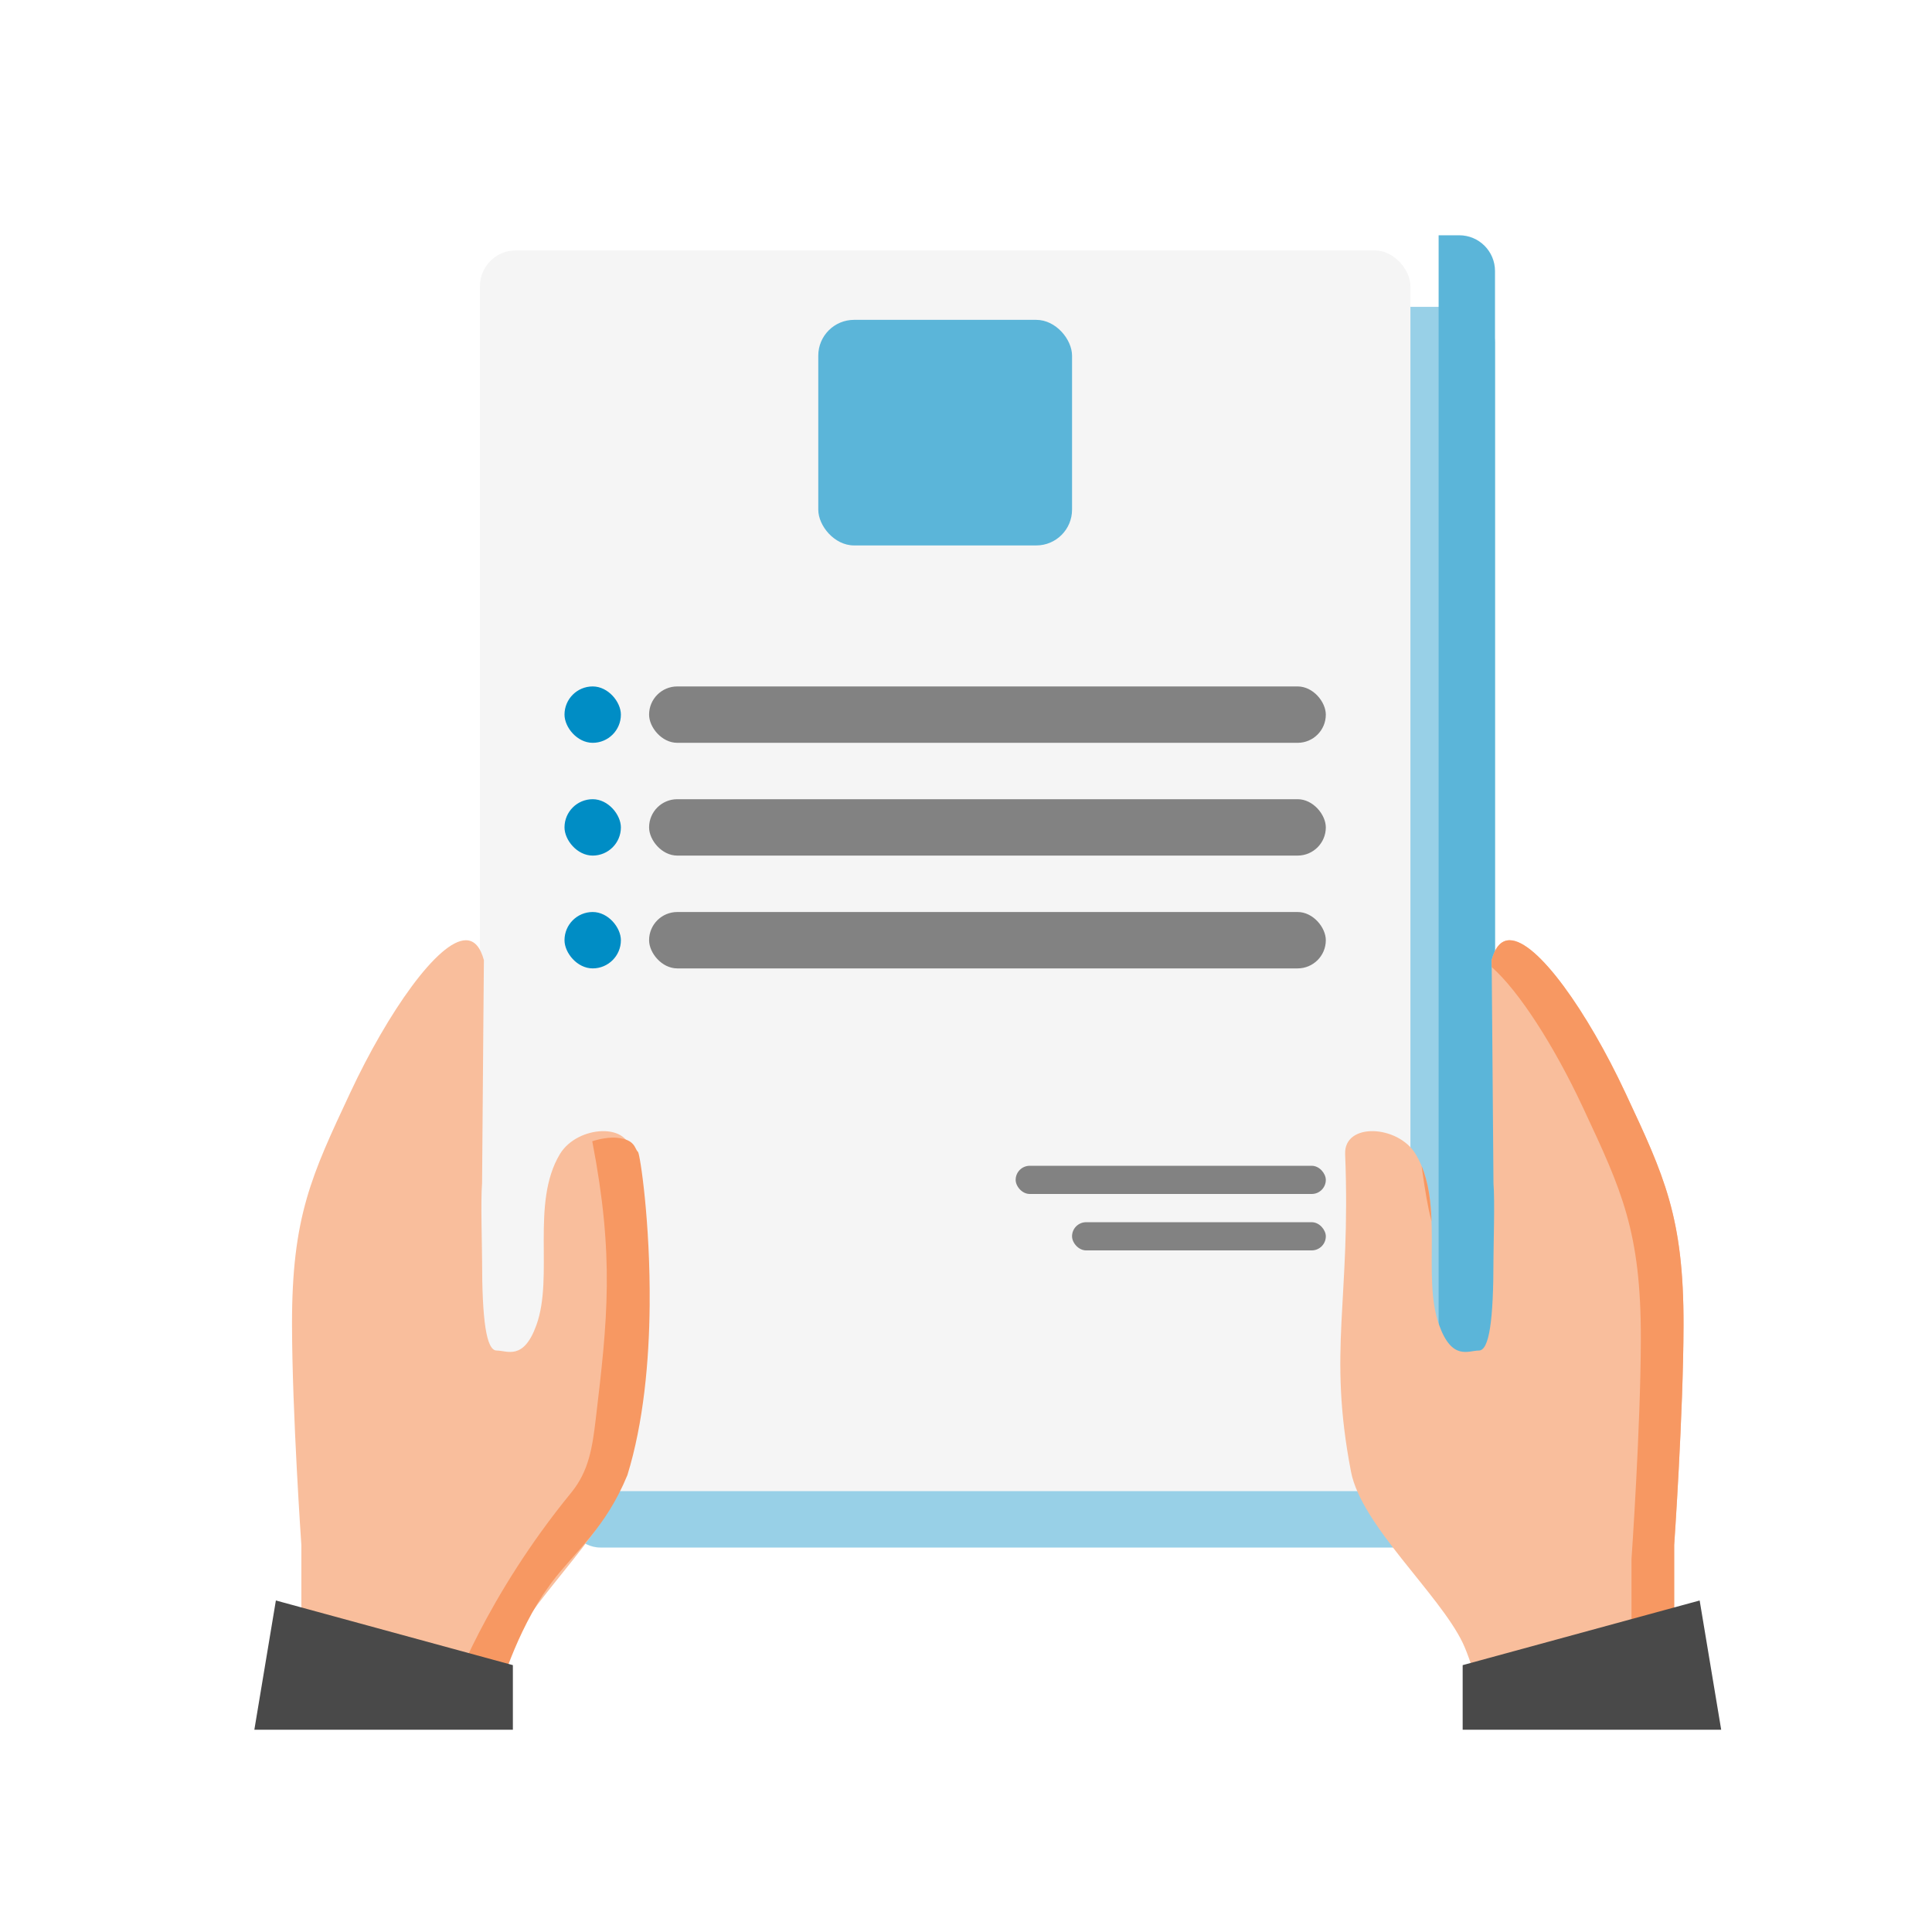<svg width="54" height="54" viewBox="0 0 54 54" fill="none" xmlns="http://www.w3.org/2000/svg">
<mask id="mask0_598_21423" style="mask-type:alpha" maskUnits="userSpaceOnUse" x="0" y="0" width="54" height="54">
<rect width="54" height="54" fill="#D9D9D9"/>
</mask>
<g mask="url(#mask0_598_21423)">
<g filter="url(#filter0_d_598_21423)">
<rect x="15.778" y="6.576" width="26.008" height="34.678" rx="1" fill="#98D0E7"/>
</g>
<path d="M40.21 6.576H40.786C41.339 6.576 41.786 7.024 41.786 7.576V40.254C41.786 40.806 41.339 41.254 40.786 41.254H40.21V6.576Z" fill="#5BB5D9"/>
<g filter="url(#filter1_d_598_21423)">
<rect x="13.414" y="5" width="26.008" height="34.678" rx="1" fill="#F5F5F5"/>
</g>
<rect x="22.871" y="8.94" width="7.093" height="6.305" rx="1" fill="#5BB5D9"/>
<rect x="28.388" y="32.584" width="8.669" height="0.788" rx="0.394" fill="#828282"/>
<rect x="29.964" y="34.161" width="7.093" height="0.788" rx="0.394" fill="#828282"/>
<rect x="18.142" y="19.186" width="18.915" height="1.576" rx="0.788" fill="#828282"/>
<rect x="18.142" y="22.338" width="18.915" height="1.576" rx="0.788" fill="#828282"/>
<rect x="18.142" y="25.491" width="18.915" height="1.576" rx="0.788" fill="#828282"/>
<rect x="15.778" y="19.186" width="1.576" height="1.576" rx="0.788" fill="#008DC5"/>
<rect x="15.778" y="22.338" width="1.576" height="1.576" rx="0.788" fill="#008DC5"/>
<rect x="15.778" y="25.491" width="1.576" height="1.576" rx="0.788" fill="#008DC5"/>
<path d="M13.678 47.963C13.678 47.963 14.042 46.526 14.335 45.915C14.992 44.549 17.168 42.632 17.456 41.135C18.113 37.721 17.456 36.355 17.62 32.258C17.656 31.364 16.142 31.44 15.649 32.258C14.828 33.624 15.485 35.673 14.992 37.038C14.632 38.037 14.175 37.748 13.883 37.748C13.591 37.748 13.474 36.898 13.474 35.199C13.474 34.841 13.433 33.557 13.474 33.075L13.509 28.733C13.516 27.985 13.521 27.329 13.525 26.835C13.428 26.484 13.269 26.28 13.021 26.28C12.248 26.28 10.839 28.299 9.796 30.527C8.712 32.843 8.155 33.998 8.162 37.038C8.167 39.497 8.423 43.184 8.423 43.184V47.281L13.678 47.963Z" fill="#F9BE9C"/>
<path d="M12.626 47.319C12.626 47.319 13.571 44.646 15.965 41.721C16.459 41.116 16.556 40.464 16.652 39.658C16.981 36.9 17.177 35.12 16.554 31.899C16.554 31.899 16.918 31.772 17.241 31.801C17.767 31.848 17.736 32.116 17.831 32.194C17.888 32.241 18.18 34.162 18.158 36.488C18.144 38.034 17.99 39.758 17.536 41.23C16.922 42.721 16.099 43.331 15.417 44.232L15.179 44.569C14.294 45.925 13.892 47.491 13.892 47.491L12.626 47.319Z" fill="#F79862"/>
<path d="M14.335 48.347V46.541L7.711 44.734L7.109 48.347H14.335Z" fill="#494949"/>
<path d="M41.539 47.963C41.539 47.963 41.175 46.526 40.882 45.915C40.225 44.549 38.049 42.632 37.761 41.135C37.104 37.721 37.761 36.355 37.597 32.258C37.561 31.364 39.075 31.44 39.568 32.258C40.389 33.624 39.732 35.673 40.225 37.038C40.585 38.037 41.042 37.748 41.334 37.748C41.626 37.748 41.743 36.898 41.743 35.199C41.743 34.841 41.784 33.557 41.743 33.075L41.708 28.733C41.701 27.985 41.696 27.329 41.692 26.835C41.788 26.484 41.949 26.28 42.196 26.28C42.969 26.28 44.378 28.299 45.421 30.527C46.505 32.843 47.062 33.998 47.055 37.038C47.05 39.497 46.794 43.184 46.794 43.184V47.281L41.539 47.963Z" fill="#F9BE9C"/>
<path fill-rule="evenodd" clip-rule="evenodd" d="M39.733 32.587C39.743 32.659 39.754 32.73 39.764 32.802C39.831 33.256 39.897 33.706 40.012 34.138C39.993 33.591 39.929 33.059 39.733 32.587ZM41.694 27.031C42.464 27.707 43.448 29.256 44.228 30.921C44.24 30.948 44.252 30.974 44.265 31C45.324 33.263 45.869 34.427 45.862 37.432C45.857 39.891 45.601 43.578 45.601 43.578V47.436L46.794 47.281V43.184C46.794 43.184 47.05 39.497 47.055 37.038C47.062 34.033 46.517 32.869 45.458 30.606C45.445 30.58 45.433 30.554 45.421 30.527C44.378 28.299 42.969 26.28 42.196 26.28C41.948 26.28 41.788 26.484 41.692 26.835C41.693 26.898 41.693 26.963 41.694 27.031Z" fill="#F79862"/>
<path d="M40.882 48.347V46.541L47.506 44.734L48.108 48.347H40.882Z" fill="#494949"/>
</g>
<defs>
<filter id="filter0_d_598_21423" x="7.778" y="0.576" width="42.008" height="50.678" filterUnits="userSpaceOnUse" color-interpolation-filters="sRGB">
<feFlood flood-opacity="0" result="BackgroundImageFix"/>
<feColorMatrix in="SourceAlpha" type="matrix" values="0 0 0 0 0 0 0 0 0 0 0 0 0 0 0 0 0 0 127 0" result="hardAlpha"/>
<feOffset dy="2"/>
<feGaussianBlur stdDeviation="4"/>
<feColorMatrix type="matrix" values="0 0 0 0 0.396 0 0 0 0 0.396 0 0 0 0 0.396 0 0 0 0.16 0"/>
<feBlend mode="normal" in2="BackgroundImageFix" result="effect1_dropShadow_598_21423"/>
<feBlend mode="normal" in="SourceGraphic" in2="effect1_dropShadow_598_21423" result="shape"/>
</filter>
<filter id="filter1_d_598_21423" x="5.414" y="-1" width="42.008" height="50.678" filterUnits="userSpaceOnUse" color-interpolation-filters="sRGB">
<feFlood flood-opacity="0" result="BackgroundImageFix"/>
<feColorMatrix in="SourceAlpha" type="matrix" values="0 0 0 0 0 0 0 0 0 0 0 0 0 0 0 0 0 0 127 0" result="hardAlpha"/>
<feOffset dy="2"/>
<feGaussianBlur stdDeviation="4"/>
<feColorMatrix type="matrix" values="0 0 0 0 0.396 0 0 0 0 0.396 0 0 0 0 0.396 0 0 0 0.16 0"/>
<feBlend mode="normal" in2="BackgroundImageFix" result="effect1_dropShadow_598_21423"/>
<feBlend mode="normal" in="SourceGraphic" in2="effect1_dropShadow_598_21423" result="shape"/>
</filter>
</defs>
</svg>
